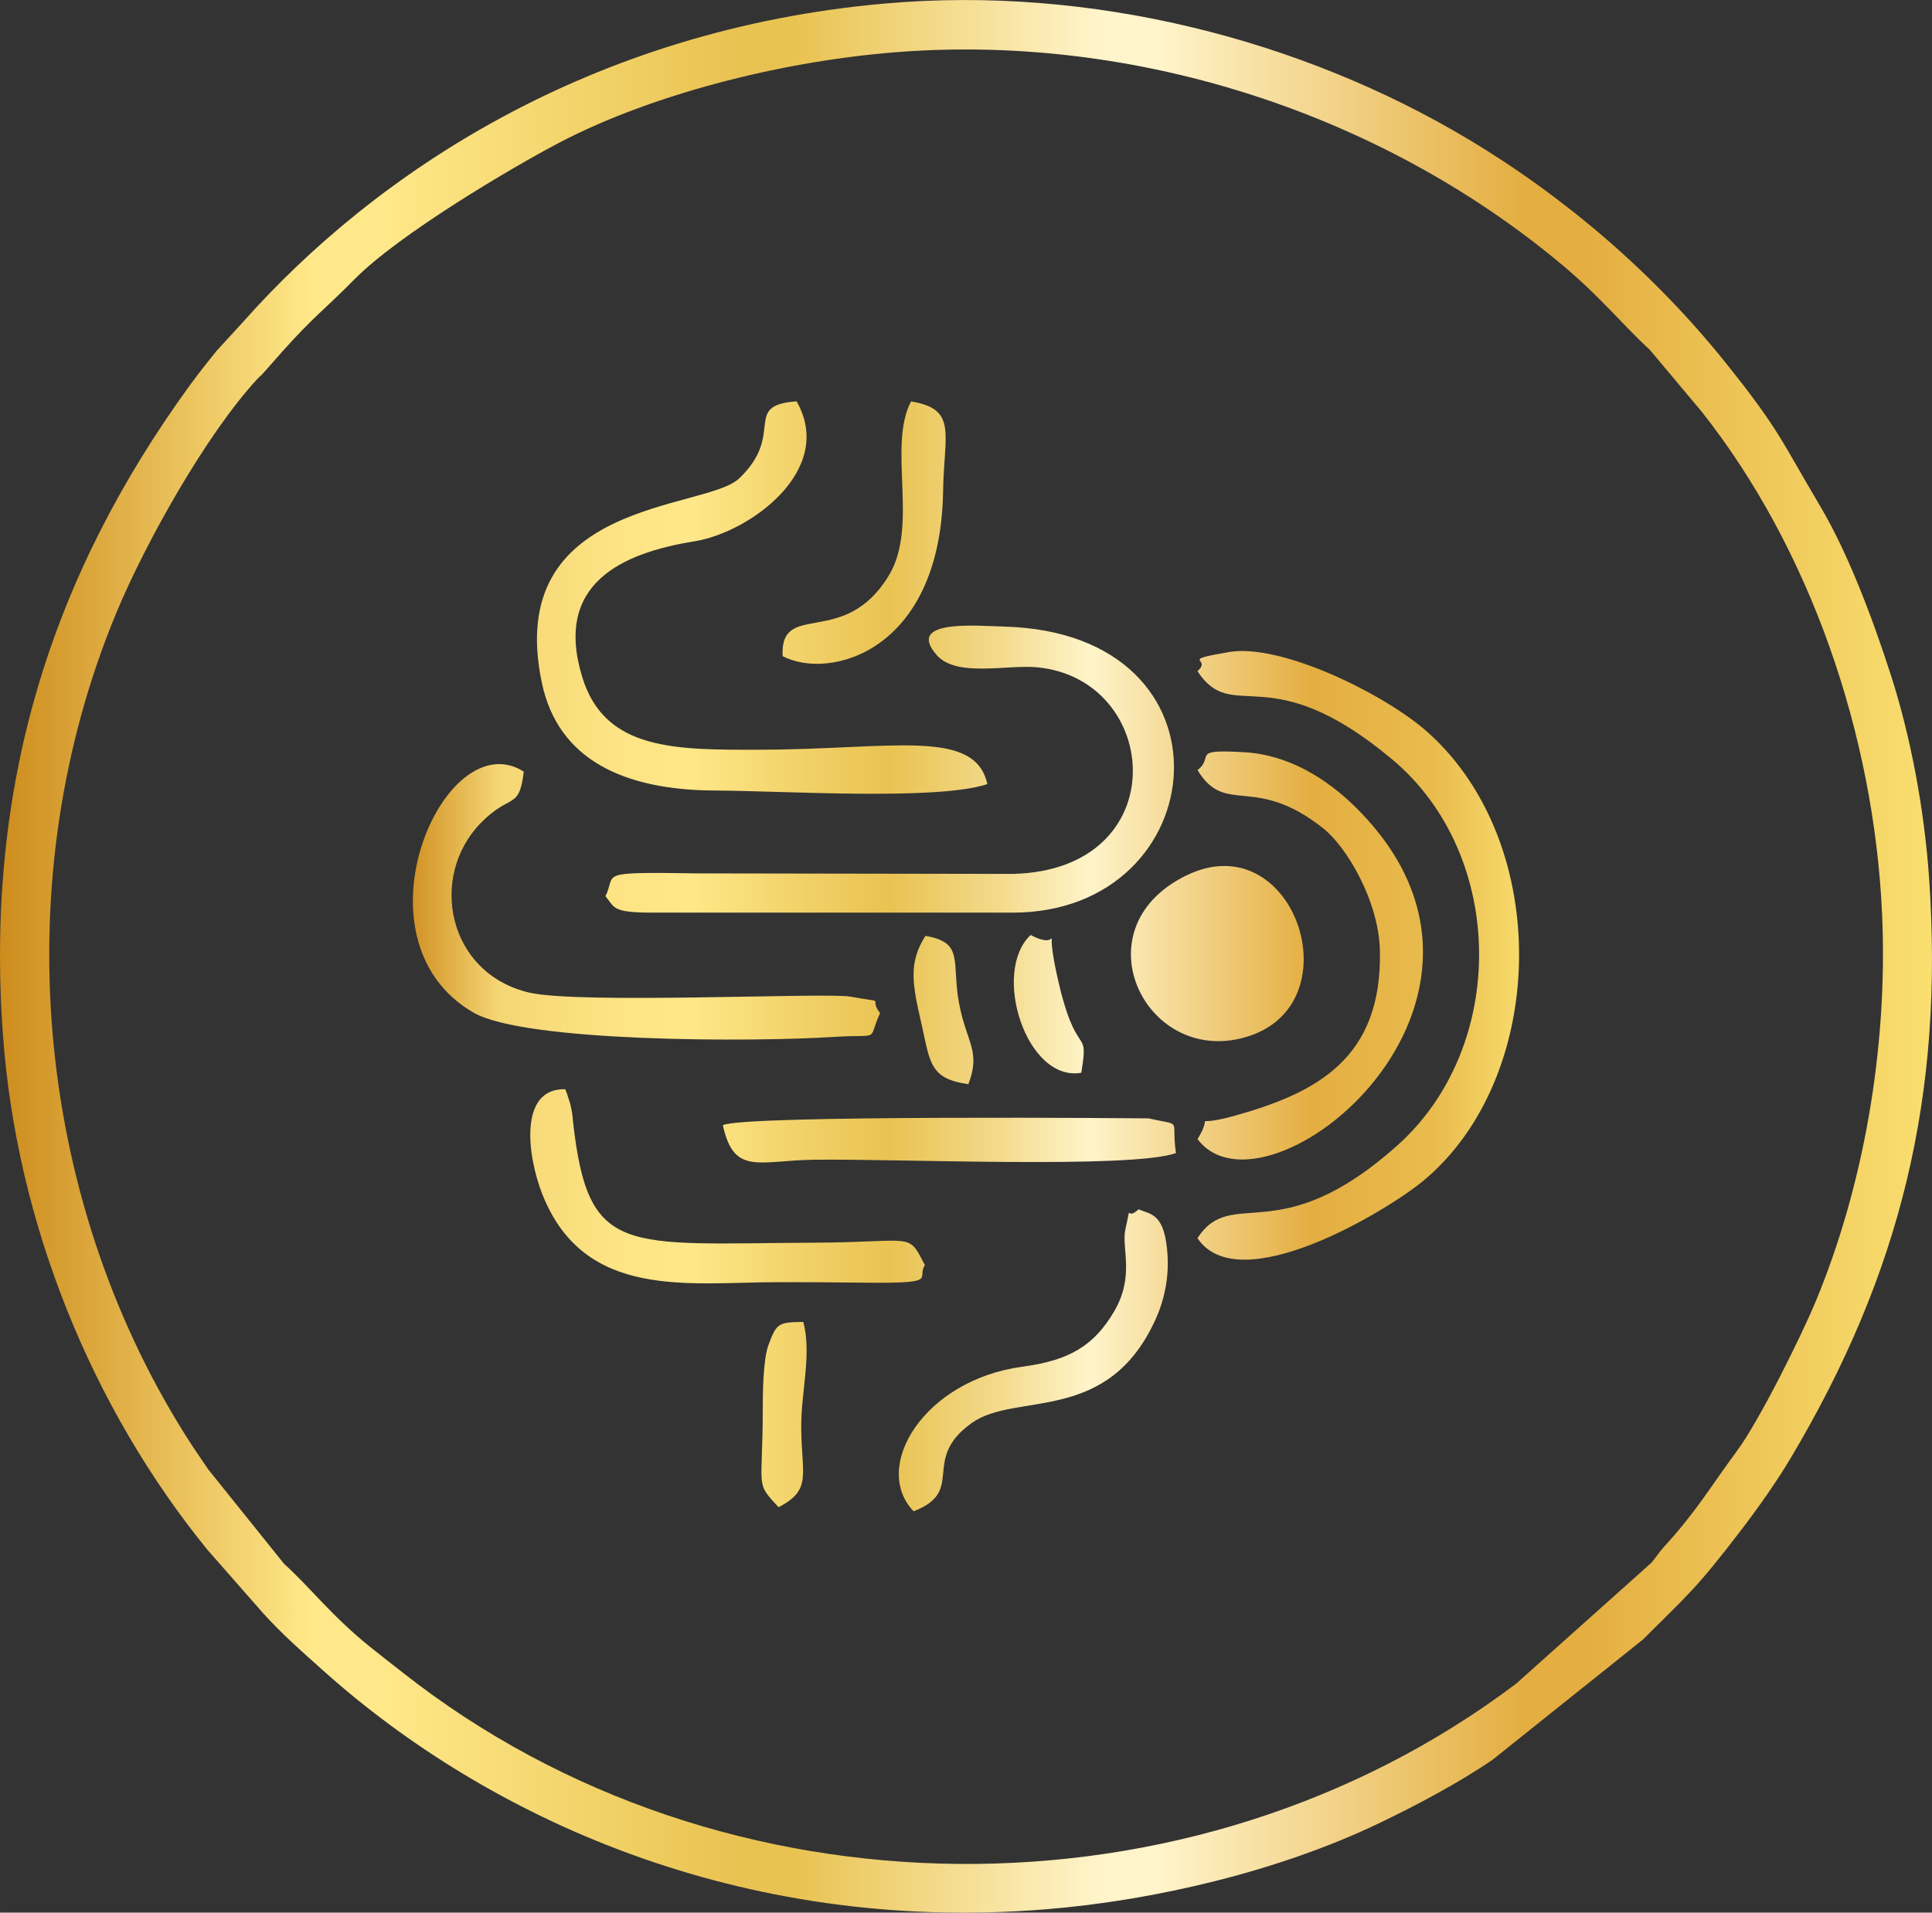 <svg xmlns:xlink="http://www.w3.org/1999/xlink" viewBox="0 0 1036.89 1026.75" style="shape-rendering:geometricPrecision; text-rendering:geometricPrecision; image-rendering:optimizeQuality; fill-rule:evenodd; clip-rule:evenodd" version="1.1" height="29.326mm" width="29.616mm" xml:space="preserve" xmlns="http://www.w3.org/2000/svg">
 <rect x="0" y="0" width="1036.89" height="1026.75" fill="#333333" stroke="none"/>
 <defs>
  <style type="text/css">
   
    .fil1 {fill:url(#id0)}
    .fil0 {fill:url(#id1);fill-rule:nonzero}
   
  </style>
  <linearGradient y2="513.37" x2="815.28" y1="513.37" x1="221.59" gradientUnits="userSpaceOnUse" id="id0">
   <stop style="stop-opacity:1; stop-color:#D19325" offset="0"></stop>
   <stop style="stop-opacity:1; stop-color:#F5D674" offset="0.078"></stop>
   <stop style="stop-opacity:1; stop-color:#FCE282" offset="0.169"></stop>
   <stop style="stop-opacity:1; stop-color:#FFE889" offset="0.251"></stop>
   <stop style="stop-opacity:1; stop-color:#F2D269" offset="0.349"></stop>
   <stop style="stop-opacity:1; stop-color:#E9C352" offset="0.431"></stop>
   <stop style="stop-opacity:1; stop-color:#F3DA8B" offset="0.529"></stop>
   <stop style="stop-opacity:1; stop-color:#FFF4CA" offset="0.612"></stop>
   <stop style="stop-opacity:1; stop-color:#E4AE41" offset="0.812"></stop>
   <stop style="stop-opacity:1; stop-color:#E9BB4D" offset="0.922"></stop>
   <stop style="stop-opacity:1; stop-color:#F7DA6B" offset="1"></stop>
  </linearGradient>
  <linearGradient y2="513.37" x2="1036.88" y1="513.37" x1="0" gradientUnits="userSpaceOnUse" id="id1">
   <stop style="stop-opacity:1; stop-color:#CD8C1D" offset="0"></stop>
   <stop style="stop-opacity:1; stop-color:#FFE889" offset="0.161"></stop>
   <stop style="stop-opacity:1; stop-color:#FFE889" offset="0.18"></stop>
   <stop style="stop-opacity:1; stop-color:#FFE889" offset="0.2"></stop>
   <stop style="stop-opacity:1; stop-color:#E9C352" offset="0.38"></stop>
   <stop style="stop-opacity:1; stop-color:#E9C352" offset="0.412"></stop>
   <stop style="stop-opacity:1; stop-color:#FFF4CA" offset="0.569"></stop>
   <stop style="stop-opacity:1; stop-color:#FFF4CA" offset="0.6"></stop>
   <stop style="stop-opacity:1; stop-color:#E4AE41" offset="0.788"></stop>
   <stop style="stop-opacity:1; stop-color:#E4AE41" offset="0.82"></stop>
   <stop style="stop-opacity:1; stop-color:#F9DF70" offset="1"></stop>
  </linearGradient>
 </defs>
 <g id="Layer_x0020_1">
  <path d="M494.83 27.12c125.45,-6.07 251.26,37.49 344.2,115.6 20.2,16.98 32.18,32.02 46.44,45.09l27.66 32.99c58.51,73.85 92.61,173.73 96.96,269.53 3.34,73.56 -10.56,147.88 -35.43,207.88 -8.16,19.69 -30.5,64.45 -42.24,80.41 -15.07,20.48 -22.09,32.9 -39.57,52 -2.75,3.01 -4,5.35 -6.59,8.34l-72.54 64.86c-173.38,130.93 -426.05,129.04 -597.2,-5.64 -6.39,-5.03 -11.24,-8.72 -17.42,-13.69 -21.4,-17.18 -32.91,-32.71 -46.61,-44.94l-40.8 -50.82c-3.78,-5.59 -8.09,-11.79 -12.38,-18.63 -81.29,-129.45 -96.15,-298.88 -36.7,-441.56 15.64,-37.54 47.93,-95.01 75,-124.58 1.99,-2.17 2.19,-1.99 3.67,-3.66l10.35 -11.72c17.14,-19.13 22.44,-22.23 38.42,-38.46 23.78,-24.16 83.63,-59.6 109.89,-73.42 50.77,-26.71 126.72,-46.27 194.89,-49.57zm-19.4 -25.28c-159,13.93 -274.47,91.64 -344.51,170.47l-14.76 16.13c-4.6,5.7 -9.83,12.27 -14.25,18.36 -74.62,102.68 -110.09,215.04 -100.32,349.06 7.34,100.6 47.46,199.67 109.76,276.13l29.65 33.78c9.83,11.01 21.73,21.47 33.33,31.82 86.88,77.51 221.97,140.69 386.7,127.39 59.52,-4.8 125.88,-20.79 178.63,-46 20.05,-9.59 43.56,-22.01 61.56,-34.42l80.49 -64.38c24.4,-24.41 28.38,-26.86 53.12,-59.28 8.91,-11.67 18.59,-25.32 26.47,-38.58 58.63,-98.66 82.13,-194.11 74.04,-310.92 -2.54,-36.68 -9.84,-75.76 -20.35,-108.49 -9.99,-31.1 -23.27,-66.16 -37.85,-90.75 -21,-35.41 -22.15,-41.44 -51.11,-77.57 -37.99,-47.38 -85.54,-88.39 -137.63,-119.63 -89.99,-53.97 -203.1,-82.73 -312.95,-73.11z" class="fil0"></path>
  <path d="M642.67 360.29c19.18,29.39 38,-8.35 104.54,47.39 61.16,51.22 62.27,154.15 2.6,207.35 -63.83,56.91 -88.43,21 -107.14,49.64 22.31,33.44 101.92,-14.76 121.25,-30.81 66.3,-55.07 69.74,-180.17 2.6,-240.53 -22.93,-20.62 -79.05,-48.12 -106.91,-43.3 -27.68,4.78 -8.69,3.09 -16.93,10.27zm-112.77 60.64c-6.65,-30.25 -51.26,-18.63 -121.72,-18.46 -45.63,0.11 -83.54,0.52 -95.66,-38.88 -15.48,-50.32 21.25,-66.72 60.3,-73.02 29.56,-4.77 75.81,-38.25 54.7,-75.12 -29.65,2.16 -5.62,17.48 -30.88,41.43 -18.21,17.26 -126.64,11.02 -105.82,109.74 8.67,41.15 43.88,57.58 93.12,57.76 36.24,0.13 118.91,5.56 145.98,-3.46zm-204.96 60.15c4.99,6.14 3.44,8.85 25.28,8.85l193.25 0c108.62,0 123.84,-150.37 -4.89,-153.57 -13.84,-0.35 -53.13,-4.16 -35.75,15.41 10.63,11.97 37.58,4.92 53.73,6.45 67.07,6.35 74.38,108.95 -13.06,110.92l-169.18 -0.28c-55.67,-0.82 -43.13,-0.1 -49.38,12.22zm147.4 62.81c-7.04,-9.18 5.45,-5.02 -16.02,-8.88 -12.89,-2.31 -145.75,4.17 -172.47,-2.2 -43.79,-10.43 -53.8,-62.25 -25.92,-90.9 16.06,-16.5 20.68,-6.63 23.17,-27.68 -42.71,-27.16 -94.38,90.22 -27.08,129.32 27.48,15.97 149.81,15.9 193.38,13.11 26.31,-1.68 17.69,3.01 24.93,-12.78zm170.4 -130.45c15.03,24.89 30.44,1.75 67.56,31.35 12.45,9.92 29.67,38.84 30.28,65.41 1.34,58.12 -34.1,76.54 -78.09,88.81 -25.05,6.99 -10.11,-3.47 -19.76,12.51 36.6,48.7 190.27,-74.96 84.26,-178.71 -14.9,-14.58 -35.12,-27.58 -58.99,-28.98 -29.6,-1.73 -15.85,2.02 -25.27,9.6zm-6.17 56.59c-58.94,28.91 -20.64,104.63 34.35,85.97 55.75,-18.92 22.94,-114.07 -34.35,-85.97zm-140.18 209.14c-9.4,-18.12 -5.1,-12.31 -59.2,-12.06 -102.61,0.47 -121.56,7.82 -129.67,-65.13 -0.2,-1.77 -0.23,-2.94 -0.49,-4.61 -0.26,-1.62 -0.62,-2.96 -0.91,-4.39 -0.29,-1.4 -1.02,-3.07 -1.3,-4.18 -0.28,-1.1 -0.84,-2.79 -1.51,-4.08 -25.17,-0.55 -20.29,36.22 -12.15,56.62 22.63,56.74 78.51,46.97 126.7,46.96 14.62,-0 29.13,0.06 43.75,0.25 43.88,0.58 29.86,-2.1 34.78,-9.37zm-108.44 -75.13c5.98,27.22 19.14,18.91 49.2,18.53 45.28,-0.57 169.73,4.97 193.99,-3.56 -2.83,-19.25 4.27,-14.31 -14.64,-18.64 -0.11,-0.02 -218.19,-1.98 -228.55,3.67zm102.38 207.26c28.45,-10.96 3.39,-27.61 31.29,-47.46 23.75,-16.9 73.26,1.41 98.91,-56.33 4.44,-9.98 6.76,-21.47 6.1,-33.27 -1.3,-23.19 -9.01,-22.15 -15.52,-25.06 -7.59,6.99 -3.49,-5.51 -7.13,10.8 -2.24,10.04 5.32,25 -6.27,44.44 -10.56,17.72 -23.45,25.86 -48.86,29.24 -52.73,7.02 -81.4,53.74 -58.52,77.65zm-70.3 -459.08c24.9,13.17 84.73,-2.2 86.12,-88.49 0.5,-31.26 7.82,-44.1 -17.22,-48.24 -12.64,24.34 4.17,66.55 -11.73,93.15 -23.9,39.99 -58.63,13.23 -57.17,43.58zm-10.67 404.25c0,43.28 -4.36,38.94 8.5,52.63 18.13,-9.38 12.29,-17.34 12.15,-42.87 -0.1,-19.14 5.73,-39.26 1.12,-56.6 -13.08,0.31 -14.21,0.15 -18.73,12.48 -2.79,7.6 -3.04,25.5 -3.04,34.36zm170.95 -180.57c4.46,-26.87 -2.8,-4.23 -13.45,-54.27 -6.71,-31.53 4.78,-9.87 -13.72,-19.7 -21.12,19.8 -2.36,79.05 27.17,73.97zm-60.58 6.09c6.82,-17.71 -1,-22.21 -4.97,-43.2 -4.24,-22.41 2.99,-32.89 -18.1,-36.37 -9.23,14.46 -6.95,26.03 -2.31,46.36 4.87,21.37 4.29,30.36 25.39,33.22z" class="fil1"></path>
 </g>
</svg>
